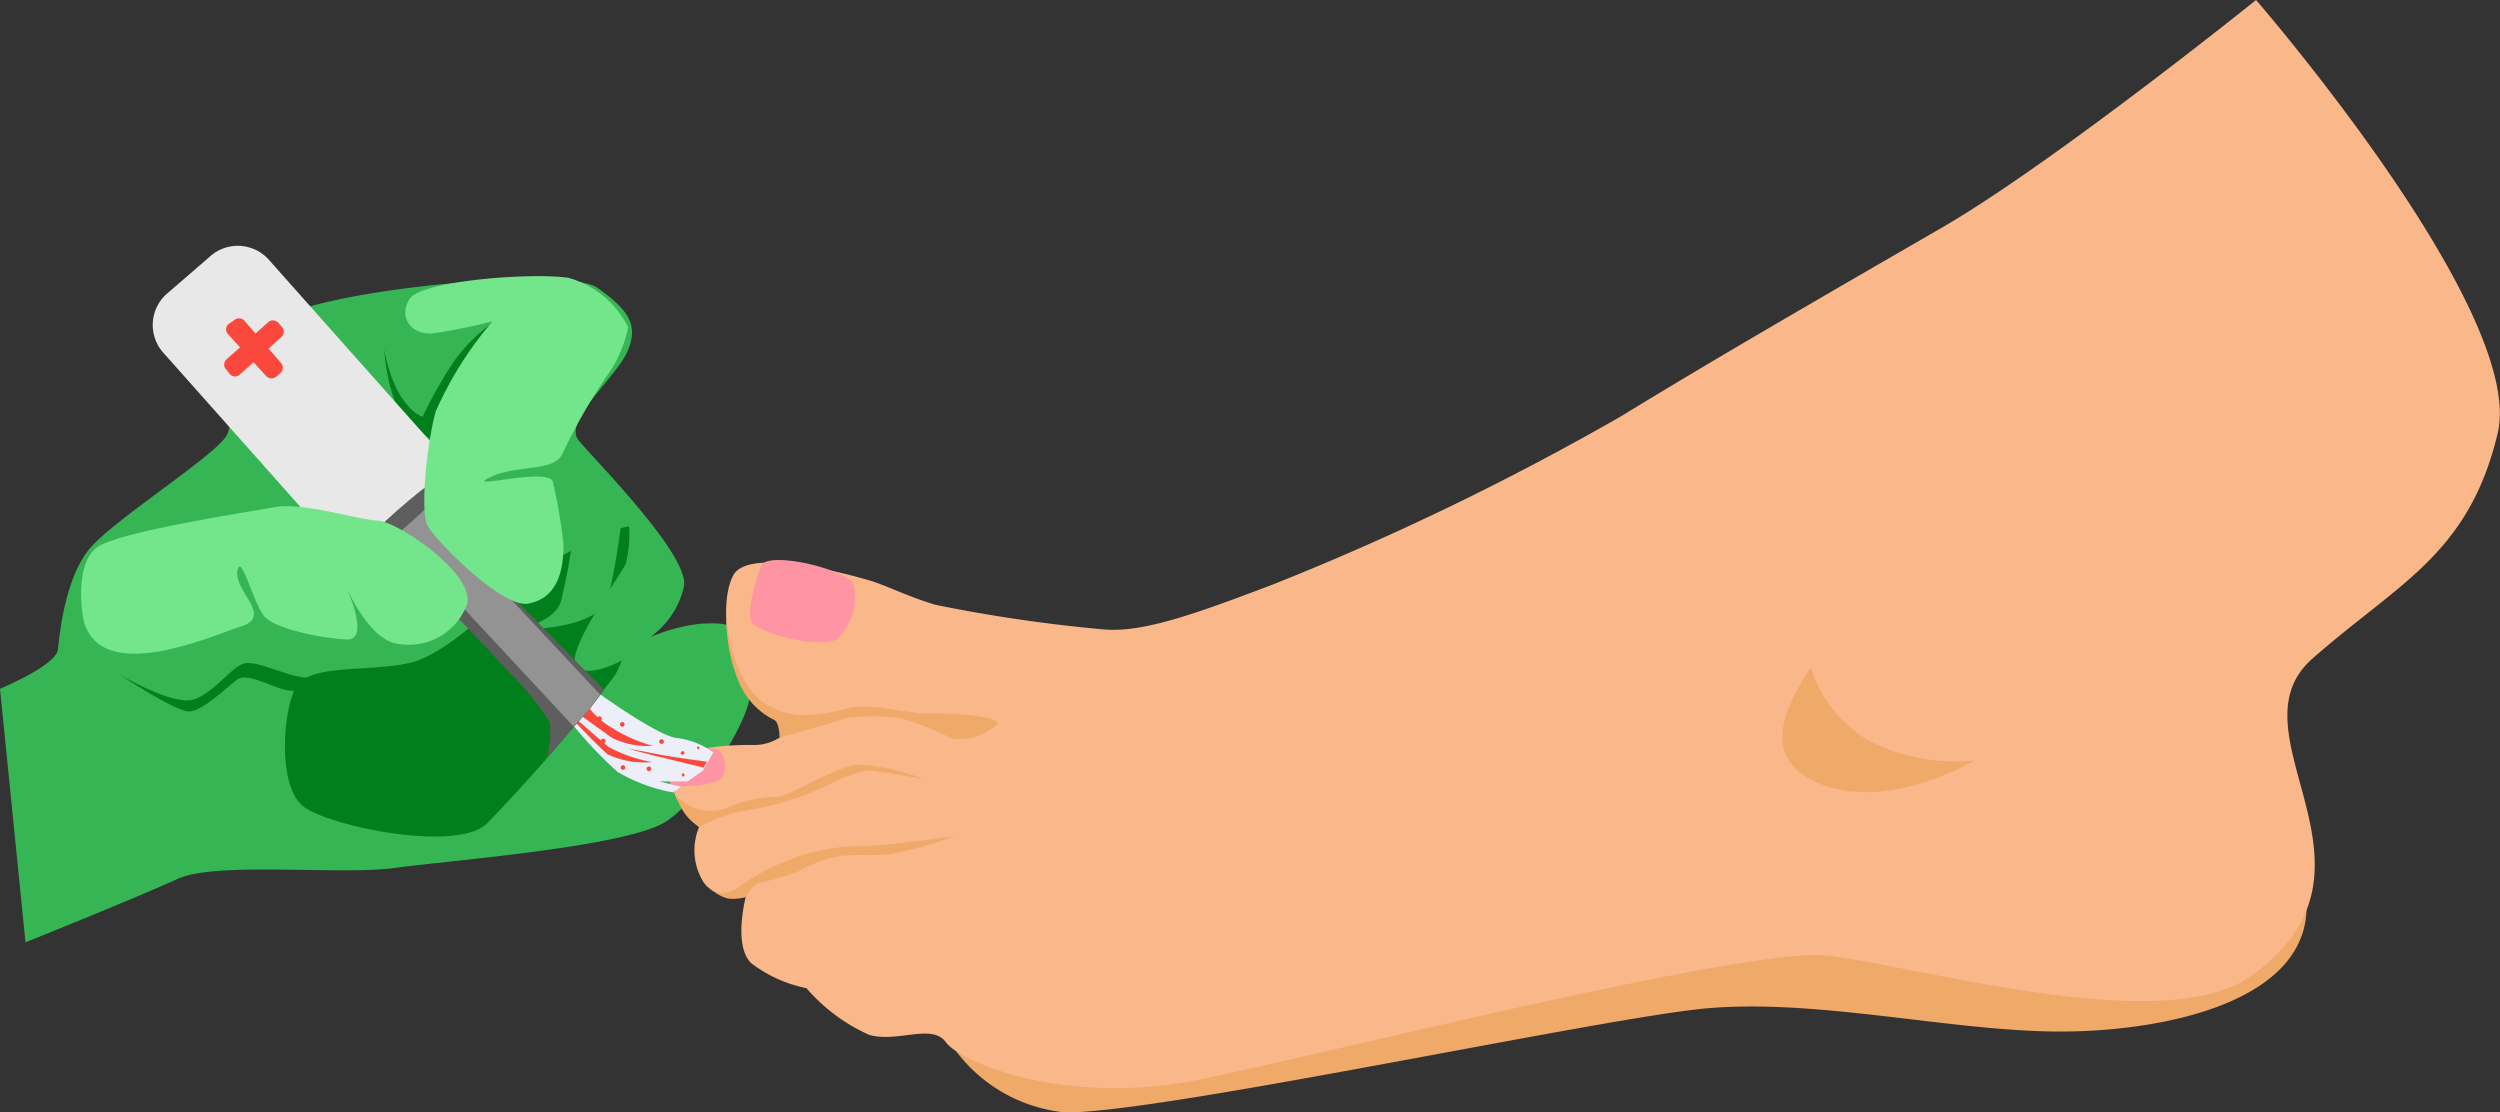 <svg xmlns="http://www.w3.org/2000/svg" viewBox="0 0 106.89 47.56"><rect x="0" y="0" width="106.89" height="47.56" fill="#333333" stroke="none"/><defs><style>.cls-1{fill:#36b554;}.cls-2{fill:#017f1c;}.cls-3{fill:#efa968;}.cls-4{fill:#f9b78a;}.cls-5{fill:#ff94a4;}.cls-6{fill:#fb483d;}.cls-7{fill:#eceff8;}.cls-8{fill:#5e5e5e;}.cls-9{fill:#939393;}.cls-10{fill:#e8e8e8;}.cls-11{fill:#73e58b;}</style></defs><title>icon-incarne</title><g id="Calque_2" data-name="Calque 2"><g id="Calque_1-2" data-name="Calque 1"><g id="Incarné"><path class="cls-1" d="M0,29.45s2.41-1,2.48-1.69.31-3.06,1.36-4.31,5.42-4,5.86-4.85-.34-3,2.35-5c1.61-1.17,12.13-2.26,13.5-1.29s1.76,1.62,1.27,2.73S24.06,18,24.74,18.83s4.78,4.94,4.5,6.25a3.57,3.57,0,0,1-1.49,2.19,7.28,7.28,0,0,1,2.19-.6c1.74-.09,1.8.07,2.09,3.14.07.72-1.89,4.2-3.53,5.3s-9.31,1.68-11.63,2-7.63-.29-9.28.47-6.5,2.71-6.5,2.71Z"/><path class="cls-2" d="M22.21,24.8s-2.83,3.14-4.72,3.55-4.37,0-4.89,1.12-.71,4.14.36,5,6.61,2,7.87.73a74.85,74.85,0,0,0,5.46-6.32c.81-1.42,1.7-6,1-6.37S22.21,24.8,22.21,24.8Z"/><path class="cls-2" d="M16.43,14.94A8.06,8.06,0,0,0,17,17.47,8,8,0,0,0,18.71,19l3.13-5.68a6.94,6.94,0,0,0-2.67,2.5c-.64,1-1.1,2-1.1,2S16.89,17.47,16.43,14.94Z"/><path class="cls-1" d="M26.63,21.72A30.62,30.62,0,0,1,26,25.58c-.34,1.05-2.56,1.33-3.26,1.29s.93-.19,1.24-1.15a23.39,23.39,0,0,0,.56-3.17Z"/><path class="cls-1" d="M26.84,22.05a5,5,0,0,1-.09,2.07c-.3.57-2.5,3.63-2.14,4.31s2.19-.15,2.83-.78,1.77-1.94,1.49-2.86A6.07,6.07,0,0,0,26.84,22.05Z"/><path class="cls-2" d="M5.08,28.82S7.4,30.21,8.3,29.9s1.61-1.42,2.16-1.54,1.83.57,2.61.61,2.74.29,2.74.29-2.78.32-3.41.27-1.79-.81-2.25-.48-1.49,1.37-2.08,1.37S5.08,28.82,5.08,28.82Z"/><path class="cls-3" d="M40.34,44.1a6.64,6.64,0,0,0,5.09,3.45c3.44.2,22.88-4,27.47-4.43S83,44,87.59,44.1s11.56-1.18,11-5.86S43.85,43.31,40.34,44.1Z"/><path class="cls-4" d="M96.46,0S87.75,7,83.05,9.72s-9.65,5.57-13.71,8.06A116.23,116.23,0,0,1,54.4,25c-3.15,1.19-5.5,2.07-7.23,1.91A65.48,65.48,0,0,1,40,25.86c-1.24-.37-2.11-.84-2.88-1.06s-5.11-1.44-5.77-.2-.16,4.18.65,5.24A2.93,2.93,0,0,0,33.89,31a2,2,0,0,1-1.74.85c-1.18,0-3.65.1-3.54,1.32a3.76,3.76,0,0,0,1.28,2.19,2.58,2.58,0,0,0,.21,2.39,1.65,1.65,0,0,0,1.8.53s-.58,2.16.23,2.91a5.76,5.76,0,0,0,2.35,1.06,7.67,7.67,0,0,0,2.69,2c1.23.34,2.68-.51,3.28.32s5.1,2.78,10.93,1.57S74.57,40.55,78,40.85s14.39,3.58,18.19.92c6.53-4.59-1-10.37,2.68-13.61s6.68-4.44,7.92-9.63S96.46,0,96.46,0Z"/><path class="cls-5" d="M32.57,24.14s-.8,2.07-.37,2.53,3.11,1.13,3.64.6A2.48,2.48,0,0,0,36.5,25C36.2,24.34,33,23.58,32.57,24.14Z"/><path class="cls-3" d="M31.06,26.45S31.23,29,32.59,30s3,.43,3.81.25,2.6.29,3.31.26,3.16.08,2.91.47a2.34,2.34,0,0,1-1.9.6,13.85,13.85,0,0,0-2.24-.88,8.48,8.48,0,0,0-2.31,0c-.46.19-2.84.83-2.84.83s0-.6-.21-.74a3.16,3.16,0,0,1-1.57-1.73A7,7,0,0,1,31.06,26.45Z"/><path class="cls-3" d="M29.89,35.35a7.14,7.14,0,0,1,1.8-.66,13.47,13.47,0,0,0,2.6-.65c.75-.26,2.31-1.17,3-1.09s2.2.36,2.2.36a9.54,9.54,0,0,0-2.77-.62c-1,.06-2.89,1.34-3.47,1.38a5.56,5.56,0,0,0-2,.4,2,2,0,0,1-2.31-.41A2.15,2.15,0,0,0,29.89,35.35Z"/><path class="cls-3" d="M77.42,28.51a5.48,5.48,0,0,0,2.51,3.17,8.15,8.15,0,0,0,4.46.84s-3.6,2.18-6.55,1S76.71,29.71,77.42,28.51Z"/><path class="cls-3" d="M30.58,38.16a1.57,1.57,0,0,0,.56.26,2.08,2.08,0,0,0,.74-.06s.25-.53.63-.63a9.57,9.57,0,0,0,1.58-.45,5.7,5.7,0,0,1,1.78-.67c.76-.11,1.37,0,2.19-.09a18.27,18.27,0,0,0,2.76-.77s-3.46.49-4.17.43a8.24,8.24,0,0,0-3,.63,9.32,9.32,0,0,0-1.91,1A1.33,1.33,0,0,1,30.58,38.16Z"/><path class="cls-5" d="M28.78,33.64s1.86,0,2.09-.4S31,32,30.46,32a3.2,3.2,0,0,0-1.6.45C28.66,32.63,28.49,33.49,28.78,33.64Z"/><path class="cls-6" d="M24.4,30.67A20.36,20.36,0,0,0,26,32.35a8.83,8.83,0,0,0,2.13.31l.1-.78-2.5-1.46L25.2,30Z"/><path class="cls-7" d="M24.5,31a17.56,17.56,0,0,0,1.9,2,7.14,7.14,0,0,0,2.37.88l.35-.24-.93-.23,1.2,0,.14-.09.52-.37.45-.78A3.35,3.35,0,0,0,29,31.56c-.73,0-3.32-1.86-3.32-1.86l-.46.61a3.35,3.35,0,0,0,.91.79,6.69,6.69,0,0,0,1.77.79,3.46,3.46,0,0,1-1.73-.34l-1.28-.92-.18.17s.85.75,1.3,1.13a6,6,0,0,0,1.87.65,3.57,3.57,0,0,1-1.9-.33c-.5-.43-1.32-1.31-1.32-1.31Z"/><path class="cls-8" d="M15.27,22s4.09,4.12,6.51,6.76a11.54,11.54,0,0,1,1.72,2.12,4,4,0,0,1-.12,1.52l1.67-1.9.78-1L20.54,24.1c-.4-.4-3.08-4.11-3.08-4.11Z"/><path class="cls-9" d="M13,18.67l1.28-1.14L25.66,29.7l-.5.66-.63.71Z"/><path class="cls-10" d="M7.1,12.59A1.78,1.78,0,0,0,7,15.1l8,9,4.49-4-8-9A1.78,1.78,0,0,0,8.94,11Z"/><path class="cls-8" d="M15,24.1c-.14-.16.75-1.19,2-2.29s2.36-1.88,2.5-1.72-.74,1.19-2,2.3S15.12,24.26,15,24.1Z"/><path class="cls-6" d="M9.68,15.81a.3.3,0,0,1,0-.44l1.77-1.58a.31.31,0,0,1,.44,0l.15.17a.31.31,0,0,1,0,.44L10.27,16a.3.3,0,0,1-.44,0Z"/><path class="cls-6" d="M10,13.7a.31.31,0,0,1,.44,0L12,15.5a.31.31,0,0,1,0,.44l-.17.15a.32.32,0,0,1-.44,0L9.76,14.3a.31.31,0,0,1,0-.44Z"/><path class="cls-11" d="M26.86,14a4.07,4.07,0,0,0-2.55-2.12c-1.61-.24-6.24.13-6.77.87s0,1.61,1,1.5a25.64,25.64,0,0,0,2.52-.51,15.46,15.46,0,0,0-2.43,3.85c-.39,1.41-.66,4.23-.36,4.86s3.2,3.54,4.29,3.36,1.55-1.11,1.53-2.55a21.58,21.58,0,0,0-.44-2.6c0-.77-3.87.33-2.73-.24s2.72-.22,3.12-1a23.63,23.63,0,0,1,1.85-3.26A5.56,5.56,0,0,0,26.86,14Z"/><path class="cls-11" d="M3.57,26.51s-.51-2.57.75-3.21,6.27-1.41,7.46-1.62,3.5.54,4.37.58,4.17,2.29,3.82,3.57a2.65,2.65,0,0,1-3,1.69c-1.25-.2-2.2-2.5-2.2-2.5s1.1,2.36.07,2.32-3.09-.44-3.55-1-1-2.77-1.14-1.92,1.51,1.92.19,2.35S4.3,29.34,3.57,26.51Z"/><path class="cls-6" d="M26.83,32s1,.29,1.57.41l1.68.41.15-.25s-1.54-.21-1.88-.28Z"/><path class="cls-6" d="M28.19,31.73a.1.1,0,0,1,.07-.12.1.1,0,0,1,.12.07.09.09,0,0,1-.07.12A.09.09,0,0,1,28.19,31.73Z"/><path class="cls-6" d="M26.54,32.84a.11.11,0,0,1,.07-.12.1.1,0,0,1,.12.07.09.09,0,0,1-.07.12A.09.09,0,0,1,26.54,32.84Z"/><path class="cls-6" d="M26.51,31a.1.1,0,0,1,.07-.12.09.09,0,0,1,.12.06.1.1,0,0,1-.07.13A.11.11,0,0,1,26.51,31Z"/><path class="cls-6" d="M29.11,32.22a.08.08,0,0,1,.06-.1.07.07,0,0,1,.09.05.08.08,0,0,1-.05.1A.09.09,0,0,1,29.11,32.22Z"/><path class="cls-6" d="M25.7,31.71a.09.09,0,0,1,.06-.12.1.1,0,0,1,.13.07.11.11,0,0,1-.07.12A.1.1,0,0,1,25.7,31.71Z"/><path class="cls-6" d="M25.53,30.75a.11.11,0,0,1,.07-.12.11.11,0,0,1,.13.07.1.1,0,0,1-.07.12A.1.1,0,0,1,25.53,30.75Z"/><path class="cls-6" d="M29.17,33.16a.07.07,0,0,1,0-.09.07.07,0,1,1,0,.13S29.18,33.19,29.17,33.16Z"/><path class="cls-6" d="M29.82,32a.06.06,0,0,1,0-.08.06.06,0,0,1,.08.05s0,.07,0,.07A.06.06,0,0,1,29.82,32Z"/><path class="cls-6" d="M27.65,32.9a.09.09,0,0,1,.07-.12.09.09,0,0,1,.12.07.11.11,0,0,1-.07.12A.1.1,0,0,1,27.65,32.9Z"/></g></g></g></svg>